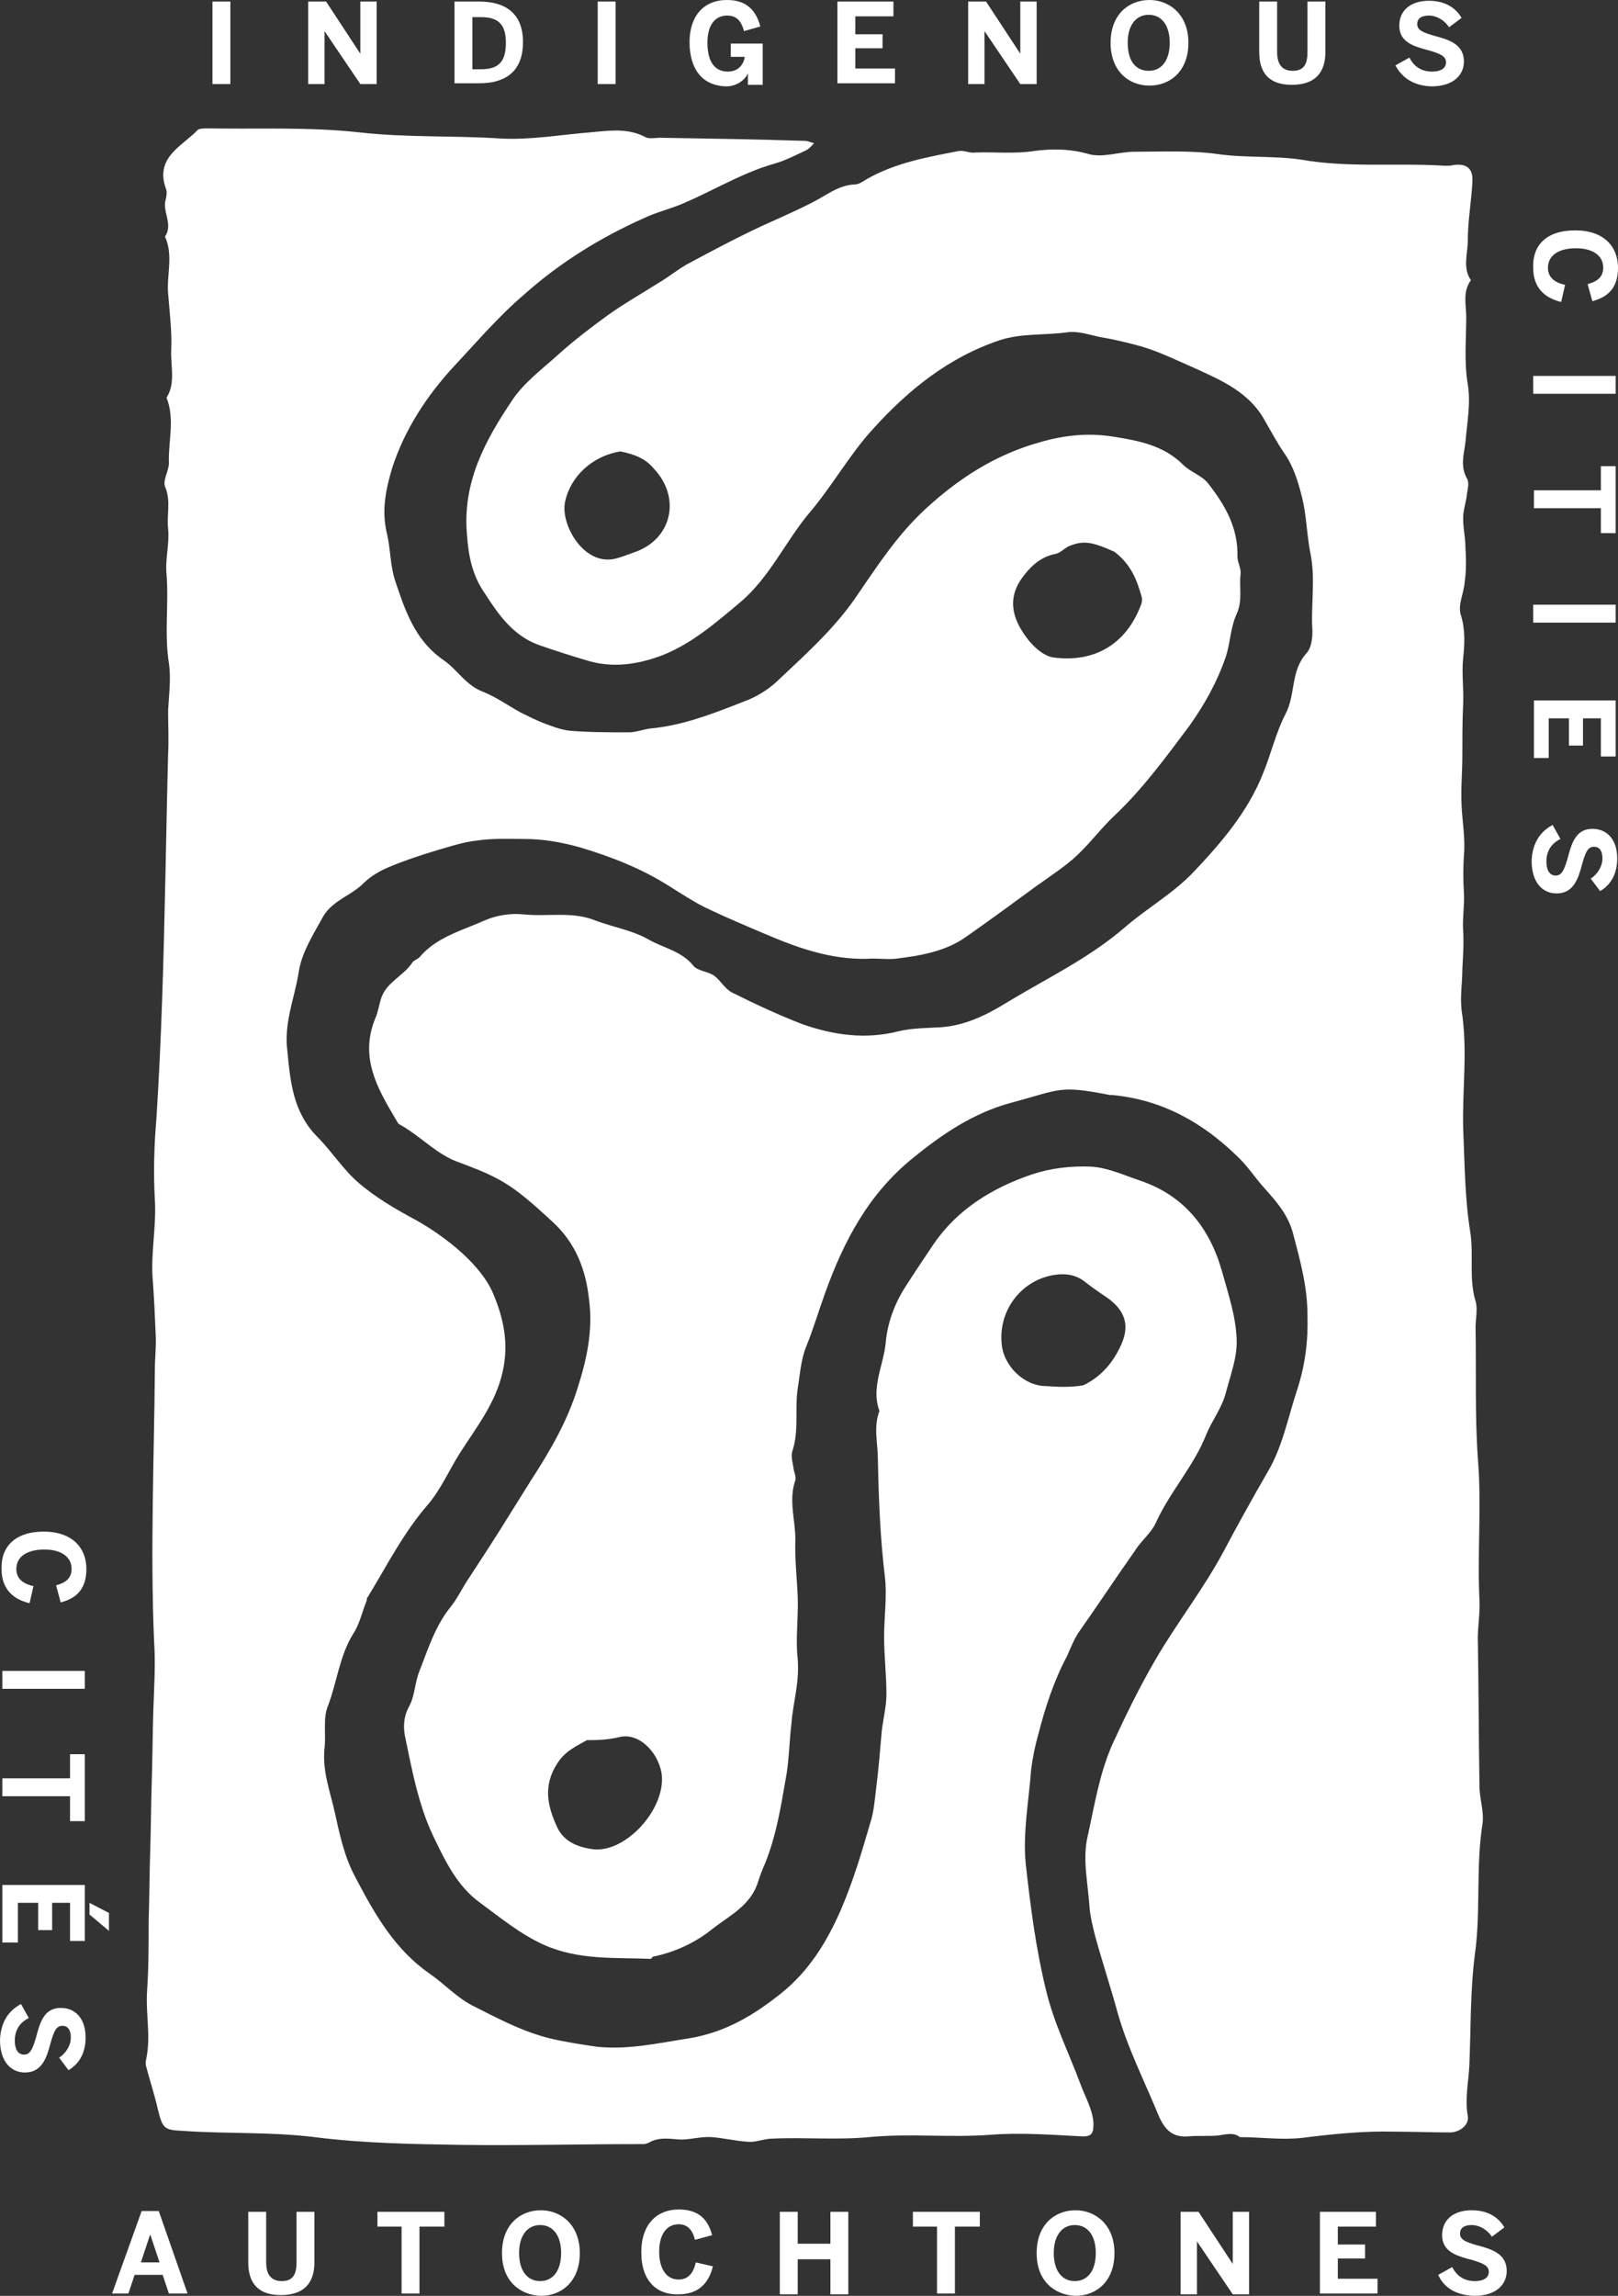 <?xml version="1.0" encoding="UTF-8"?>
<svg width="203px" height="288px" viewBox="0 0 203 288" version="1.1" xmlns="http://www.w3.org/2000/svg" xmlns:xlink="http://www.w3.org/1999/xlink">
    <rect x="0" y="0" width="203" height="288" fill="#333333" stroke="none"/>
    <title>Combined Shape</title>
    <g id="landing-pages" stroke="none" stroke-width="1" fill="none" fill-rule="evenodd">
        <g id="ic_city_ottawa_A" transform="translate(-142, -685)" fill="#FFFFFF" fill-rule="nonzero">
            <g id="Intro-block" transform="translate(-36, 635)">
                <path d="M362.643,327.261 C364.791,327.261 366.061,328.237 366.744,329.409 L365.182,330.58 C364.596,329.702 363.62,329.116 362.643,329.116 C361.667,329.116 361.178,329.506 361.178,330.19 C361.178,330.971 361.96,331.264 363.327,331.654 C365.182,332.142 367.037,332.728 367.037,334.876 C367.037,336.536 365.768,338 362.936,338 C360.593,337.902 359.128,336.926 358.444,335.364 L360.202,334.388 C360.788,335.559 361.764,336.145 363.034,336.145 C364.108,336.145 364.791,335.755 364.791,334.974 C364.791,334.193 364.01,333.9 362.741,333.509 C362.621,333.478 362.501,333.446 362.381,333.414 L362.022,333.317 C360.414,332.867 358.933,332.256 358.933,330.385 C358.933,328.433 360.397,327.261 362.643,327.261 Z M245.862,327.261 C248.303,327.261 250.744,329.018 250.744,332.631 C250.744,336.243 248.401,338 245.862,338 C243.323,337.902 240.98,336.243 240.98,332.631 C240.98,329.018 243.323,327.261 245.862,327.261 Z M312.943,327.261 C315.384,327.261 317.825,329.018 317.825,332.631 C317.825,336.243 315.481,338 312.943,338 C310.404,337.902 308.061,336.243 308.061,332.631 C308.061,329.018 310.404,327.261 312.943,327.261 Z M211.394,327.456 L211.394,333.802 C211.394,335.266 211.98,336.145 213.347,336.145 C214.714,336.145 215.202,335.364 215.202,333.802 L215.202,327.456 L217.448,327.456 L217.448,333.802 C217.448,336.34 216.178,337.902 213.249,337.902 C210.32,337.902 209.148,336.34 209.148,333.802 L209.148,327.456 L211.394,327.456 Z M263.145,327.163 C265.781,327.163 266.855,328.53 267.343,330.385 L265.195,330.971 C264.902,329.799 264.316,329.018 263.145,329.018 C261.582,329.018 260.704,330.385 260.704,332.435 C260.704,334.583 261.582,335.95 263.145,335.95 C264.316,335.95 265,335.169 265.293,333.802 L267.441,334.29 C266.953,336.34 265.684,337.805 263.145,337.805 C260.508,337.902 258.458,336.243 258.458,332.533 C258.458,328.921 260.508,327.163 263.145,327.163 Z M278.084,327.456 L278.084,331.459 L282.185,331.459 L282.185,327.456 L284.431,327.456 L284.431,337.805 L282.185,337.805 L282.185,333.412 L278.084,333.412 L278.084,337.805 L275.838,337.805 L275.838,327.456 L278.084,327.456 Z M328.37,327.456 L332.667,333.997 L332.667,327.456 L334.717,327.456 L334.717,337.805 L332.667,337.805 L328.175,331.166 L328.175,337.805 L326.125,337.805 L326.125,327.456 L328.37,327.456 Z M300.933,327.456 L300.933,329.311 L297.808,329.311 L297.808,337.707 L295.562,337.707 L295.562,329.311 L292.535,329.311 L292.535,327.456 L300.933,327.456 Z M233.754,327.456 L233.754,329.311 L230.63,329.311 L230.63,337.707 L228.384,337.707 L228.384,329.311 L225.357,329.311 L225.357,327.456 L233.754,327.456 Z M197.919,327.359 L201.532,337.707 L199.189,337.707 L198.407,335.364 L194.892,335.364 L194.111,337.707 L192.061,337.707 L195.771,327.359 L197.919,327.359 Z M350.633,327.456 L350.633,329.311 L345.848,329.311 L345.848,331.557 L349.266,331.557 L349.266,333.314 L345.848,333.314 L345.848,335.852 L350.828,335.852 L350.828,337.707 L343.603,337.707 L343.603,327.456 L350.633,327.456 Z M312.845,329.116 C311.283,329.116 310.209,330.385 310.209,332.631 C310.209,334.778 311.185,336.145 312.845,336.145 C314.505,336.145 315.481,334.778 315.481,332.631 C315.481,330.483 314.505,329.116 312.845,329.116 Z M245.764,329.116 C244.202,329.116 243.128,330.385 243.128,332.631 C243.128,334.778 244.104,336.145 245.764,336.145 C247.424,336.145 248.401,334.778 248.401,332.631 C248.401,330.483 247.424,329.116 245.764,329.116 Z M196.845,330.287 L195.673,333.802 L198.017,333.802 L196.845,330.287 Z M204.071,66.108 C210.418,66.206 216.764,65.913 223.013,66.597 C228.97,67.28 234.926,66.987 240.882,67.378 C244.593,67.573 248.401,66.889 252.111,66.597 L252.405,66.57 L252.405,66.57 L252.994,66.514 C254.967,66.326 256.993,66.164 258.946,67.182 C259.434,67.475 260.215,67.28 260.801,67.28 C266.855,67.378 272.909,67.475 278.963,67.671 C279.354,67.671 279.744,67.866 280.135,67.963 C279.842,68.256 279.549,68.647 279.158,68.842 C277.889,69.428 276.62,70.111 275.253,70.502 C272.891,71.161 270.684,72.19 268.492,73.261 L267.031,73.976 C265.814,74.572 264.591,75.157 263.34,75.676 C261.875,76.262 260.313,76.652 258.848,77.336 C253.38,79.776 248.303,82.9 243.811,86.903 C240.589,89.637 237.855,92.858 234.926,95.982 C231.508,99.692 228.774,103.89 227.212,108.674 C226.431,111.31 225.845,113.946 226.529,116.875 C227.017,118.827 226.919,120.877 227.603,122.927 L227.722,123.284 L227.722,123.284 L227.962,123.995 C229.131,127.419 230.48,130.674 233.754,132.885 C235.414,134.057 236.488,136.009 238.636,136.791 C240.296,137.474 241.663,138.45 243.226,139.329 C244.202,139.817 245.178,140.305 246.155,140.696 C247.229,141.086 248.401,141.574 249.572,141.672 C252.013,141.867 254.455,141.867 256.896,141.867 C257.774,141.867 258.751,141.477 259.63,141.379 C263.281,141.047 266.722,139.798 270.13,138.472 L271.332,138.002 C271.532,137.923 271.732,137.845 271.933,137.767 C273.3,137.181 274.667,136.302 275.741,135.228 L276.853,134.182 C280.007,131.221 283.156,128.256 285.603,124.587 C288.141,120.877 290.582,117.167 293.902,114.043 C298.199,110.041 302.886,107.014 308.549,105.452 C311.576,104.574 314.603,104.281 317.63,104.769 C320.754,105.257 323.976,105.843 326.418,108.283 C327.394,109.26 328.859,109.65 329.64,110.724 C331.69,113.36 333.35,116.191 333.253,119.803 C333.253,120.584 333.741,121.268 333.643,122.049 C333.448,123.708 333.936,125.271 333.155,127.028 C332.374,128.687 332.374,130.64 331.788,132.397 C330.714,135.521 329.152,138.353 327.199,141.086 C324.269,144.991 321.438,148.896 317.825,152.313 C316.165,153.875 314.798,155.73 313.138,157.292 C311.576,158.757 309.721,159.928 307.963,161.197 C305.034,163.345 302.104,165.493 299.175,167.543 C296.539,169.398 293.414,169.886 290.29,170.277 C289.118,170.374 287.946,170.179 286.774,170.277 C282.185,170.374 278.084,168.91 273.983,167.153 C271.444,166.079 268.906,165.005 266.465,163.833 C264.902,163.052 263.438,162.076 261.875,161.1 C258.458,158.952 254.747,157.487 250.842,156.316 C248.401,155.633 246.155,155.242 243.714,155.242 C241.761,155.242 239.808,155.144 237.855,155.437 C236.098,155.633 234.34,156.218 232.68,156.706 C230.727,157.292 228.677,157.976 226.822,158.757 C225.65,159.245 224.478,159.928 223.599,160.807 C223.053,161.353 222.41,161.781 221.756,162.193 L221.194,162.545 C220.165,163.193 219.166,163.877 218.522,165.005 C217.35,167.153 215.886,169.398 215.495,171.839 C215.355,172.759 215.144,173.672 214.923,174.585 L214.7,175.5 C214.22,177.483 213.789,179.486 214.03,181.601 C214.421,185.604 214.714,189.412 217.741,192.536 C218.359,193.154 218.934,193.826 219.498,194.51 L220.34,195.538 C221.183,196.563 222.037,197.563 223.013,198.393 C225.162,200.248 227.7,201.713 230.239,203.079 C234.047,205.227 238.441,208.742 239.906,212.354 C241.175,215.38 241.859,218.504 241.077,222.019 C240.199,226.022 237.758,229.048 235.707,232.27 C234.34,234.418 233.364,236.761 231.704,238.713 C228.579,242.325 226.529,246.426 224.088,250.428 C223.99,250.331 224.088,250.526 223.99,250.819 C223.404,252.283 223.111,253.748 222.33,254.919 C220.572,257.751 220.279,261.07 219.108,264.096 C218.522,265.561 218.912,267.611 218.717,269.271 C218.424,272.199 219.401,274.64 219.987,277.276 C220.572,279.912 221.158,282.743 222.428,285.184 L222.918,286.119 C225.216,290.475 227.707,294.667 231.899,297.582 C233.754,298.852 235.219,300.511 237.269,301.585 L237.854,301.879 L237.854,301.879 L239.02,302.468 C241.546,303.742 244.08,304.972 246.936,305.685 C248.987,306.174 250.939,306.466 252.99,306.759 C256.896,307.15 260.704,306.271 264.512,305.685 C269.101,304.904 272.616,302.757 276.034,300.023 C279.451,297.289 281.697,293.677 283.455,289.675 C285.017,286.062 286.091,282.45 287.165,278.74 C287.653,277.276 287.751,275.714 287.946,274.152 C288.239,271.809 288.434,269.466 288.63,267.123 C288.825,265.561 289.215,263.999 289.215,262.534 C289.215,260.094 288.923,257.751 288.923,255.31 C288.923,252.772 289.313,250.233 289.02,247.793 C288.434,242.911 288.239,238.03 288.141,233.051 C288.141,231.001 287.556,229.048 288.337,226.998 C287.66,225.154 288.029,223.387 288.468,221.625 L288.702,220.692 C288.881,219.966 289.042,219.238 289.118,218.504 C289.313,216.064 290.192,213.623 291.559,211.475 C292.731,209.62 294,207.765 295.172,206.008 C298.199,201.615 302.593,198.979 307.475,197.319 C309.818,196.538 312.357,196.245 314.798,196.343 C316.946,196.441 318.997,197.417 321.047,198.1 C326.515,199.955 329.737,203.958 331.3,209.425 C332.081,212.256 333.057,215.087 333.155,218.016 C333.22,219.513 332.851,221.01 332.424,222.507 L332.035,223.854 C331.949,224.154 331.866,224.453 331.788,224.753 C331.3,226.607 330.03,228.267 329.347,229.927 C327.785,233.929 324.758,237.151 323,241.056 C322.414,242.325 321.145,243.302 320.364,244.571 L318.621,247.076 L318.621,247.076 L315.173,252.122 C314.597,252.961 314.017,253.797 313.431,254.626 C312.747,255.603 312.357,256.677 311.869,257.751 C310.209,260.875 309.135,264.194 308.256,267.611 C307.865,268.978 307.572,270.442 307.377,271.906 C307.084,275.909 306.303,279.912 306.694,283.817 C307.279,289.089 307.963,294.458 309.232,299.633 C310.209,303.733 312.064,307.443 313.529,311.348 C314.114,313.007 315.091,314.569 315.189,316.327 C315.189,317.498 315.091,318.084 313.626,317.986 C309.818,317.791 306.01,317.498 302.3,317.791 C297.222,318.182 292.145,317.596 287.067,318.084 C282.966,318.475 278.865,318.084 274.862,318.279 C273.886,318.279 272.811,318.767 271.835,318.67 C270.273,318.572 268.71,318.182 267.246,318.084 C265.879,317.986 264.414,318.475 263.145,318.377 C261.875,318.279 260.606,318.084 259.434,318.767 C259.239,318.865 258.946,318.963 258.751,318.963 L258.165,318.963 L258.165,318.963 C250.744,318.963 243.323,319.158 235.902,319.06 C229.751,318.963 223.599,318.865 217.448,318.084 C211.882,317.401 206.414,317.694 200.946,317.303 C198.603,317.205 198.407,317.01 197.822,314.667 C197.431,312.91 196.845,311.153 196.357,309.298 C196.259,309.005 196.259,308.614 196.357,308.224 C196.669,306.714 196.621,305.204 196.537,303.694 L196.473,302.561 C196.422,301.618 196.389,300.674 196.455,299.73 C196.65,296.899 196.65,293.97 196.65,291.041 L196.708,288.829 L196.708,288.829 L196.787,284.369 C196.802,283.628 196.821,282.889 196.845,282.157 C196.943,279.228 196.943,276.397 197.04,273.468 C197.138,270.54 197.138,267.513 197.236,264.584 C197.333,261.656 197.529,258.824 197.333,255.896 C196.845,244.473 197.333,233.148 197.431,221.726 C197.431,220.262 197.626,218.797 197.529,217.333 C197.431,214.99 197.333,212.647 197.138,210.206 C196.943,206.984 197.626,203.763 197.431,200.541 C197.236,197.124 197.333,193.707 197.626,190.29 C198.277,180.137 198.538,169.984 198.755,159.831 L198.882,153.739 C198.946,150.693 199.013,147.647 199.091,144.601 C199.189,142.746 199.091,140.891 199.091,139.134 C199.189,137.181 199.481,135.131 199.189,133.178 C198.603,129.468 199.189,125.759 198.896,122.049 C198.7,120.096 199.286,118.241 199.091,116.289 C198.896,114.532 199.481,112.872 198.7,111.017 C198.407,110.236 199.189,109.064 199.189,108.088 C199.091,105.355 199.97,102.621 198.896,99.887 C200.067,98.033 199.384,95.885 199.481,93.932 C199.579,91.589 199.286,89.246 199.091,86.805 C198.896,84.462 199.774,82.022 198.7,79.679 C199.774,78.117 198.31,76.555 198.798,74.993 C198.896,74.602 198.993,74.016 198.798,73.626 C197.788,70.739 199.391,69.24 201.085,67.826 L201.384,67.577 C201.883,67.163 202.377,66.749 202.801,66.304 C202.997,66.108 203.582,66.108 204.071,66.108 Z M314.603,69.33 C316.36,69.818 318.411,69.037 320.266,69.037 C323.781,69.037 327.296,68.842 330.811,69.33 C334.229,69.818 337.744,69.525 341.162,70.014 C347.215,71.087 353.269,70.404 359.323,70.795 C359.714,70.795 360.007,70.795 360.397,70.697 C361.96,70.502 362.741,71.087 362.741,72.552 C362.643,75.09 362.155,77.628 362.155,80.167 C362.155,81.826 361.471,83.584 362.545,85.146 C361.471,86.61 361.96,88.27 361.96,89.734 C361.96,92.565 361.667,95.299 362.155,98.228 C362.545,100.571 362.057,103.109 361.862,105.452 C361.667,107.014 361.178,108.479 362.057,110.041 C362.35,110.529 362.155,111.31 362.057,111.896 C361.96,112.969 361.569,113.946 361.569,115.02 C361.569,115.443 361.602,115.855 361.645,116.264 L361.786,117.486 C361.829,117.894 361.862,118.306 361.862,118.729 C361.96,120.194 361.96,121.658 361.764,123.025 C361.667,124.392 360.886,125.856 361.276,127.125 C361.862,128.98 361.764,130.835 361.569,132.593 C361.374,134.545 361.667,136.4 361.569,138.353 C361.471,140.5 361.471,142.648 361.471,144.796 C361.471,146.846 361.276,148.896 361.374,151.044 C361.471,153.094 361.862,155.242 361.667,157.292 C361.569,158.854 361.569,160.416 361.667,161.978 C361.764,163.54 361.471,165.102 361.569,166.664 C361.667,168.226 361.569,169.886 361.471,171.546 C361.471,173.303 361.178,174.963 361.374,176.72 C362.155,181.601 361.471,186.483 361.569,191.364 C361.764,195.757 361.764,200.151 362.448,204.446 C362.936,207.375 362.253,210.304 363.131,213.233 C363.424,214.111 363.131,215.38 363.131,216.552 C363.229,222.019 363.034,227.584 363.424,233.051 C363.912,238.908 363.327,244.864 363.62,250.721 C363.717,252.576 363.327,254.431 363.424,256.188 C363.522,262.144 363.522,268.099 363.62,274.054 C363.62,275.616 364.205,277.178 364.01,278.74 C363.131,284.207 363.815,289.772 363.034,295.239 C362.448,299.828 362.545,304.514 362.35,309.102 C362.253,311.153 361.764,313.3 362.155,315.448 C362.35,316.522 361.178,317.498 359.909,317.498 C357.566,317.498 355.222,317.401 352.879,317.401 C349.071,317.303 345.263,317.694 341.357,318.182 C338.818,318.475 336.182,318.084 333.545,318.084 C332.947,317.572 332.2,317.657 331.237,317.817 L330.811,317.889 L330.811,317.889 C329.542,317.986 328.273,317.889 327.199,317.986 C325.148,318.182 324.172,317.205 323.391,315.448 C321.633,311.153 319.485,306.955 318.215,302.464 C317.337,299.242 316.263,296.02 315.384,292.799 C315.091,291.627 314.798,290.456 314.7,289.284 C314.654,288.595 314.581,287.9 314.504,287.206 L314.388,286.164 C314.181,284.255 314.028,282.364 314.407,280.595 C315.286,276.69 315.872,272.687 317.532,268.88 C319.192,265.268 320.949,261.656 323,258.141 C325.734,253.455 329.054,249.257 331.593,244.473 C333.35,241.154 335.205,237.835 337.061,234.613 C338.916,231.489 339.599,227.779 340.771,224.264 C341.747,221.238 342.138,218.212 342.04,214.99 C342.04,211.475 341.162,208.254 340.283,204.934 C339.697,202.494 338.232,200.834 336.67,199.077 C335.498,197.807 334.522,196.245 333.253,195.074 C328.859,190.778 323.781,187.947 317.532,187.361 L317.239,187.361 L317.239,187.361 C310.795,186.092 311.088,186.678 304.838,188.338 C300.152,189.607 296.246,192.243 292.535,195.269 C286.97,199.76 283.845,205.715 281.502,212.256 C280.721,214.404 280.037,216.747 279.158,218.895 C278.475,220.555 278.377,222.409 278.084,224.167 C277.694,226.803 278.279,229.439 277.401,232.075 C277.205,232.758 277.498,233.637 277.596,234.418 C277.694,234.808 277.889,235.296 277.791,235.687 C276.912,238.127 277.791,240.666 277.791,243.106 C277.694,245.449 277.987,247.89 278.084,250.331 C278.182,252.967 277.791,255.603 278.084,258.141 C278.182,259.508 278.084,260.777 277.889,262.046 C277.694,263.413 277.401,264.78 277.303,266.146 C277.01,268.587 277.01,271.028 276.522,273.468 C275.936,276.885 275.35,280.302 274.081,283.524 C273.69,284.403 273.397,285.184 273.104,286.062 C272.226,288.991 269.589,290.26 267.441,291.92 C265.293,293.677 262.754,294.849 260.02,295.435 C259.825,295.435 259.727,295.727 259.63,295.727 C255.138,295.532 250.646,295.923 246.253,293.97 C243.226,292.603 240.785,290.553 238.246,288.698 C235.414,286.648 233.949,283.622 232.485,280.595 C230.943,277.435 230.132,274.093 229.426,270.76 L229.148,269.427 C229.056,268.984 228.965,268.541 228.872,268.099 C228.579,266.83 228.579,265.365 229.36,263.999 C230.044,262.729 230.044,261.07 230.63,259.605 C230.756,259.284 230.88,258.961 231.003,258.638 L231.371,257.667 C232.171,255.567 233.019,253.489 234.438,251.698 C235.414,250.526 236,249.159 236.879,247.89 C238.539,245.352 240.199,242.814 241.761,240.275 L244.69,235.589 L244.69,235.589 C247.034,231.977 249.182,228.267 250.451,224.167 C251.623,220.555 252.404,216.845 251.916,213.135 C251.525,209.327 250.256,205.911 247.229,203.177 C245.081,201.224 242.933,199.174 240.296,197.807 C238.832,197.026 237.269,196.441 235.707,195.855 C232.778,194.879 230.727,192.438 227.993,190.974 L227.837,190.712 L227.837,190.712 L227.526,190.189 C225.247,186.358 223.144,182.546 225.064,177.794 C225.455,176.915 225.552,176.037 225.845,175.158 C226.529,173.205 228.579,172.424 229.653,170.862 C229.848,170.472 230.337,170.374 230.63,170.081 C232.176,168.254 234.229,167.337 236.314,166.493 L237.01,166.214 C237.59,165.981 238.168,165.747 238.734,165.493 C240.296,164.809 242.054,164.517 243.811,164.712 C246.741,165.005 249.67,164.321 252.502,165.395 C253.193,165.666 253.911,165.89 254.635,166.105 L255.722,166.425 C256.987,166.801 258.233,167.205 259.337,167.836 C261.192,168.91 263.535,169.3 265,171.155 C265.586,171.839 266.855,171.839 267.636,172.424 C268.418,173.01 268.906,173.986 269.785,174.475 C272.714,175.939 275.643,177.306 278.67,178.477 C282.576,179.844 286.579,180.43 290.778,179.356 C292.438,178.965 294.195,178.965 295.953,178.868 C299.077,178.673 301.811,177.306 304.35,175.744 C309.33,172.717 314.7,170.179 319.192,166.274 C322.024,163.833 325.343,161.978 327.882,159.245 C331.3,155.633 334.522,151.825 336.377,147.237 C337.451,144.698 338.037,141.965 339.306,139.524 C340.576,137.083 339.892,134.155 341.943,131.909 C342.626,131.128 342.724,129.664 342.626,128.492 C342.529,125.466 343.017,122.537 342.431,119.511 C342.268,118.729 342.16,117.938 342.066,117.142 L341.885,115.549 C341.762,114.486 341.617,113.425 341.357,112.384 C340.869,110.431 340.283,108.479 339.111,106.819 C338.232,105.55 337.451,104.085 336.67,102.719 C334.717,99.204 331.3,97.74 327.882,96.178 C325.636,95.201 323.488,94.127 321.145,93.444 C319.387,92.956 317.727,92.565 315.97,92.273 C314.603,91.98 313.236,91.492 311.869,91.687 C309.037,92.077 306.205,91.784 303.471,92.663 C297.027,94.811 291.949,98.911 287.458,103.89 C284.529,107.112 282.38,111.017 279.549,114.336 C276.522,117.948 274.569,122.439 270.859,125.563 C267.832,128.102 264.805,130.738 261.094,132.202 C257.97,133.374 254.747,133.862 251.428,132.788 C249.475,132.202 247.62,131.616 245.667,130.933 C242.347,129.761 240.492,127.028 238.734,124.294 C237.269,122.146 236.781,119.803 236.586,117.07 C236,110.431 238.929,105.159 242.347,100.083 C243.811,97.935 246.057,96.275 248.108,94.42 C250.061,92.663 252.111,91.101 254.259,89.539 C256.31,88.075 258.556,86.805 260.704,85.439 C261.875,84.755 262.949,83.877 264.121,83.193 C266.855,81.729 269.589,80.264 272.421,78.898 C274.862,77.726 277.498,76.652 279.939,75.383 C281.697,74.504 283.162,73.235 285.212,73.138 C285.798,73.138 286.286,72.747 286.774,72.454 C290.387,70.404 294.293,69.721 298.296,68.94 C298.553,68.903 298.809,68.935 299.065,68.984 L299.578,69.09 C299.834,69.139 300.09,69.172 300.347,69.135 C302.788,69.037 305.229,69.33 307.768,68.94 C309.916,68.647 312.259,68.647 314.603,69.33 Z M180.636,301.39 L181.613,303.147 C180.441,303.733 179.855,304.709 179.855,305.978 C179.855,307.052 180.246,307.736 181.027,307.736 C181.808,307.736 182.101,306.955 182.492,305.685 C182.98,303.831 183.468,301.878 185.616,301.878 C187.569,301.878 188.741,303.342 188.741,305.588 C188.741,307.736 187.764,309.005 186.593,309.688 L185.421,308.126 C186.3,307.54 186.886,306.564 186.886,305.588 C186.886,304.612 186.495,304.123 185.811,304.123 C185.03,304.123 184.737,304.904 184.347,306.271 C183.859,308.126 183.273,309.981 181.125,309.981 C179.465,309.981 178,308.712 178,305.881 C178.098,303.538 179.172,302.171 180.636,301.39 Z M188.643,286.453 L188.643,293.482 L186.788,293.482 L186.788,288.698 L184.542,288.698 L184.542,292.115 L182.785,292.115 L182.785,288.698 L180.246,288.698 L180.246,293.677 L178.293,293.677 L178.293,286.453 L188.643,286.453 Z M189.229,288.698 L191.67,289.967 L191.67,292.213 L189.229,290.163 L189.229,288.698 Z M255.724,267.904 C254.455,268.197 253.38,268.294 251.623,268.294 C250.256,269.075 248.889,269.661 247.912,271.223 C246.057,274.054 246.741,276.69 247.912,279.228 C248.694,280.888 250.256,281.669 252.306,281.962 C256.505,282.548 261.68,276.788 260.997,272.395 C260.508,269.661 258.067,267.318 255.724,267.904 Z M188.643,270.052 L188.643,278.447 L186.788,278.447 L186.788,275.323 L178.293,275.323 L178.293,273.078 L186.788,273.078 L186.788,270.052 L188.643,270.052 Z M188.643,259.605 L188.643,261.851 L178.293,261.851 L178.293,259.605 L188.643,259.605 Z M183.468,242.13 C187.081,242.13 188.838,244.18 188.838,246.816 C188.838,249.452 187.471,250.526 185.616,251.014 L185.03,248.866 C186.202,248.574 186.983,247.988 186.983,246.816 C186.983,245.254 185.616,244.376 183.566,244.376 C181.418,244.376 180.051,245.254 180.051,246.816 C180.051,247.988 180.832,248.671 182.199,248.964 L181.71,251.112 C179.66,250.624 178.195,249.355 178.195,246.816 C178.098,244.083 179.855,242.13 183.468,242.13 Z M310.404,209.913 C306.205,210.499 303.276,214.306 303.667,218.504 C303.862,221.336 306.498,223.874 309.232,223.874 C310.697,223.972 312.162,224.069 313.919,223.776 C316.165,222.702 317.727,220.847 318.704,218.602 C319.778,216.161 319.094,214.306 316.848,212.744 C315.97,212.159 314.993,211.475 314.114,210.792 C313.04,209.913 311.673,209.718 310.404,209.913 Z M372.798,153.485 L373.774,155.242 C372.603,155.828 372.017,156.804 372.017,158.073 C372.017,159.147 372.407,159.831 373.189,159.831 C373.97,159.831 374.263,159.049 374.653,157.78 L374.701,157.601 L374.701,157.601 L374.796,157.241 C375.251,155.566 375.838,153.973 377.778,153.973 C379.731,153.973 380.902,155.437 380.902,157.683 C380.902,159.831 379.926,161.1 378.754,161.783 L377.582,160.221 C378.461,159.635 379.047,158.659 379.047,157.683 C379.047,156.706 378.657,156.218 377.973,156.218 C377.192,156.218 376.899,156.999 376.508,158.366 C376.02,160.221 375.434,162.076 373.286,162.076 C371.626,162.076 370.162,160.807 370.162,157.976 C370.259,155.633 371.333,154.266 372.798,153.485 Z M380.707,137.864 L380.707,144.894 L378.852,144.894 L378.852,140.11 L376.606,140.11 L376.606,143.527 L374.848,143.527 L374.848,140.11 L372.31,140.11 L372.31,145.089 L370.455,145.089 L370.455,137.864 L380.707,137.864 Z M312.064,118.534 C311.478,118.827 310.99,119.413 310.306,119.511 C308.451,119.901 307.182,121.17 306.205,122.537 C305.229,123.904 304.741,125.563 305.424,127.516 C306.108,129.468 308.256,132.3 310.306,132.495 C315.091,133.081 319.094,131.031 321.047,126.149 C321.242,125.759 321.34,125.271 321.242,124.88 C320.657,122.83 319.973,120.877 317.825,119.218 C314.993,117.948 313.919,117.753 312.064,118.534 Z M380.707,125.856 L380.707,128.102 L370.357,128.102 L370.357,125.856 L380.707,125.856 Z M255.822,106.624 C252.306,107.209 249.572,109.748 248.889,112.969 C248.303,115.801 251.232,120.975 255.138,120.096 C255.919,119.901 256.7,119.608 257.481,119.315 C262.266,117.753 263.535,112.481 260.02,108.772 C259.044,107.6 257.774,107.014 255.822,106.624 Z M380.707,108.479 L380.707,116.875 L378.852,116.875 L378.852,113.751 L370.455,113.751 L370.455,111.505 L378.852,111.505 L378.852,108.479 L380.707,108.479 Z M380.707,97.154 L380.707,99.399 L370.357,99.399 L370.357,97.154 L380.707,97.154 Z M375.63,78.898 C379.242,78.898 381,80.948 381,83.584 C381,86.22 379.633,87.294 377.778,87.782 L377.192,85.634 C378.364,85.341 379.145,84.755 379.145,83.584 C379.145,82.022 377.778,81.143 375.727,81.143 C373.579,81.143 372.212,82.022 372.212,83.584 C372.212,84.755 372.993,85.439 374.36,85.732 L373.872,87.879 C371.822,87.391 370.357,86.122 370.357,83.584 C370.259,80.85 371.919,78.898 375.63,78.898 Z M269.199,50 C271.152,50 272.714,50.781 273.397,53.319 L271.347,53.905 C270.956,52.441 270.273,51.953 269.199,51.953 C268.32,51.953 266.758,52.441 266.758,55.369 C266.758,58.298 268.125,58.982 269.296,58.982 C270.468,58.982 271.249,58.298 271.444,57.127 L269.687,57.127 L269.687,55.467 L273.69,55.467 L273.69,60.641 L271.835,60.641 L271.835,59.177 C271.64,59.763 270.663,60.837 269.101,60.837 C265.879,60.739 264.512,58.396 264.512,55.272 C264.512,52.05 266.269,50 269.199,50 Z M357.273,50.098 C359.421,50.098 360.69,51.074 361.374,52.245 L359.811,53.417 C359.226,52.538 358.249,51.953 357.273,51.953 C356.296,51.953 355.808,52.343 355.808,53.026 C355.808,53.807 356.589,54.1 357.956,54.491 L358.327,54.59 C360.051,55.064 361.667,55.708 361.667,57.713 C361.667,59.372 360.397,60.837 357.566,60.837 C355.222,60.739 353.855,59.665 353.074,58.201 L354.832,57.224 C355.418,58.396 356.394,58.982 357.663,58.982 C358.737,58.982 359.421,58.591 359.421,57.81 C359.421,57.029 358.64,56.736 357.37,56.346 L357.191,56.298 L357.191,56.298 L356.831,56.203 C355.155,55.748 353.562,55.162 353.562,53.222 C353.562,51.269 355.027,50.098 357.273,50.098 Z M322.219,50 C324.66,50 327.101,51.757 327.101,55.369 C327.101,58.982 324.758,60.739 322.219,60.739 C319.68,60.739 317.337,58.982 317.337,55.369 C317.337,51.757 319.68,50 322.219,50 Z M338.232,50.195 L338.232,56.541 C338.232,58.005 338.818,58.884 340.185,58.884 C341.552,58.884 342.04,58.103 342.04,56.541 L342.04,50.195 L344.286,50.195 L344.286,56.541 C344.286,59.079 343.017,60.641 340.088,60.641 C337.158,60.641 335.987,59.079 335.987,56.541 L335.987,50.195 L338.232,50.195 Z M206.902,50.195 L206.902,60.544 L204.657,60.544 L204.657,50.195 L206.902,50.195 Z M218.912,50.195 L223.209,56.736 L223.209,50.195 L225.259,50.195 L225.259,60.544 L223.209,60.544 L218.717,53.905 L218.717,60.544 L216.667,60.544 L216.667,50.195 L218.912,50.195 Z M255.236,50.195 L255.236,60.544 L252.99,60.544 L252.99,50.195 L255.236,50.195 Z M301.714,50.195 L306.01,56.736 L306.01,50.195 L308.061,50.195 L308.061,60.544 L306.01,60.544 L301.519,53.905 L301.519,60.544 L299.468,60.544 L299.468,50.195 L301.714,50.195 Z M238.148,50.195 C241.273,50.195 243.616,51.562 243.616,55.272 C243.616,59.177 241.175,60.446 238.148,60.446 L235.024,60.446 L235.024,50.195 L238.148,50.195 Z M290.094,50.195 L290.094,52.05 L285.31,52.05 L285.31,54.296 L288.727,54.296 L288.727,56.053 L285.31,56.053 L285.31,58.591 L290.29,58.591 L290.29,60.446 L283.064,60.446 L283.064,50.195 L290.094,50.195 Z M322.121,51.855 C320.559,51.855 319.485,53.124 319.485,55.369 C319.485,57.615 320.461,58.884 322.121,58.884 C323.781,58.884 324.758,57.517 324.758,55.369 C324.758,53.222 323.781,51.855 322.121,51.855 Z M238.343,52.148 L237.269,52.148 L237.269,58.689 L238.343,58.689 C240.589,58.689 241.468,57.713 241.468,55.369 C241.468,53.124 240.589,52.148 238.343,52.148 Z" id="Combined-Shape"></path>
            </g>
        </g>
    </g>
</svg>
